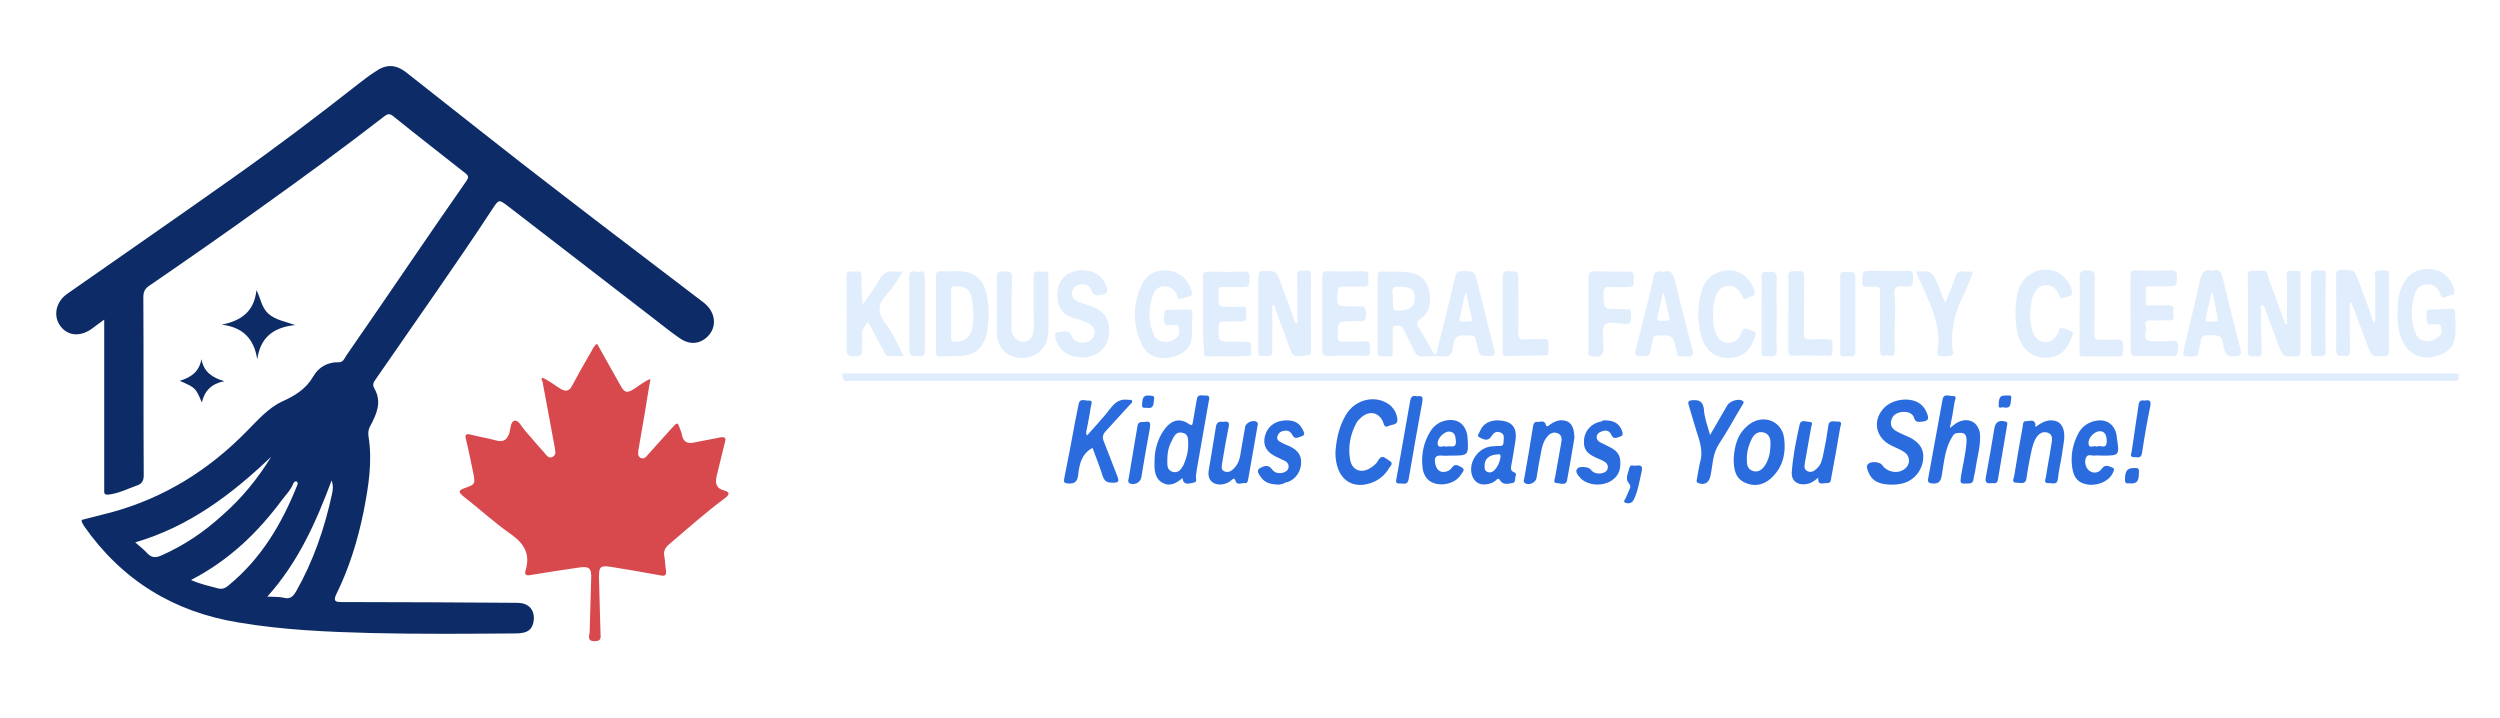 <?xml version="1.0" encoding="utf-8"?>
<!-- Generator: Adobe Illustrator 21.1.0, SVG Export Plug-In . SVG Version: 6.00 Build 0)  -->
<svg version="1.1" id="Layer_1" xmlns="http://www.w3.org/2000/svg" xmlns:xlink="http://www.w3.org/1999/xlink" x="0px" y="0px"
	 viewBox="0 0 645.3 185.3" style="enable-background:new 0 0 645.3 185.3;" xml:space="preserve">
<style type="text/css">
	.st0{fill:#0D2C67;}
	.st1{fill:#D7494D;}
	.st2{fill:#E0EDFC;}
	.st3{fill:#2A6BDD;}
</style>
<g>
	<path class="st0" d="M21.1,134.2c2.6-0.7,5.2-1.3,7.8-2c13.5-3.7,25-10.9,34.7-20.8c2.9-2.9,5.6-6.1,9.3-7.8c3.3-1.5,6.1-3.2,8-6.5
		c1.3-2.3,3.7-3.7,6.6-3.6c1.1,0,1.4-1,1.8-1.6c5.8-8.4,11.6-16.8,17.3-25.2c4.6-6.7,9.1-13.3,13.8-20c0.6-0.9,0.6-1.3-0.3-2
		c-6.2-4.9-12.4-9.7-18.6-14.7c-1-0.8-1.5-0.6-2.4,0.1C88.9,38,78.5,45.6,68,53.1c-9.7,7-19.5,13.8-29.4,20.6
		c-1.2,0.8-1.6,1.6-1.6,3c0.1,15.3,0,30.6,0.1,46c0,1.4-0.5,2.2-1.7,2.6c-2.3,0.8-4.4,1.9-6.9,2.3c-1.8,0.3-1.6-0.3-1.6-1.4
		c0-7.6,0-15.3,0-22.9c0-6,0-12,0-18c0-0.8,0-1.7,0-2.8c-1.3,1-2.4,1.7-3.4,2.5c-3.1,2.1-6.3,1.6-8.1-1.1c-1.7-2.6-0.9-6.1,2-8.1
		C31.4,66,45.6,56.2,59.7,46.2c11.2-7.9,22.2-16.2,33-24.7c1.3-1,2.6-2,4-2.9c2.9-2.1,5.4-2.1,8.3,0.2C118,29,131,39.4,144.2,49.5
		c12.4,9.6,24.9,19,37.3,28.5c3.6,2.7,3.7,7.1,0.4,9.5c-1.9,1.4-4.3,1.4-6.6-0.3c-2.3-1.6-4.4-3.3-6.6-5
		c-12.5-9.7-25.1-19.3-37.6-29c-2.4-1.8-2.3-1.8-4.1,0.9c-4.7,7.2-9.6,14.3-14.5,21.4c-5.2,7.5-10.4,15-15.6,22.5
		c-0.6,0.8-0.8,1.4-0.2,2.4c1.9,3.4,0.5,6.5-1.1,9.5c-0.5,0.9-0.6,1.6-0.5,2.6c1.1,6.7,0,13.2-1.3,19.8c-1.5,7.3-3.7,14.4-7,21.1
		c-0.8,1.7-0.3,2,1.3,2c15.1,0,30.2,0.1,45.4,0.2c2.8,0,4.4,1.6,4.3,4.2c-0.2,2.6-1.5,3.7-4.6,3.7c-12.5,0.1-25,0.2-37.5-0.1
		c-11.4-0.3-22.7-0.8-34-2.7c-16.8-2.7-30.2-10.9-40-24.9C21.5,135.3,21,134.9,21.1,134.2z M49.3,149.7c2.4,1.1,4.6,1.5,6.7,2.1
		c1.2,0.4,2.1,0.1,3-0.7c8.4-6.9,13.7-15.8,17.7-25.8c0.2-0.4,0.2-0.8-0.1-1c-0.4-0.2-0.8,0.2-0.9,0.5c-0.6,1.6-1.8,2.8-2.8,4.1
		C66.6,137.4,59.2,144.6,49.3,149.7z M70,117.9c-10.2,9.7-21.1,18-35.1,22.1c1.3,1.1,2.3,1.9,3.2,2.9c1.1,1.1,2.1,1.1,3.5,0.5
		c5.9-2.6,11.1-6.1,15.9-10.5C62.4,128.6,66.5,123.6,70,117.9z M85.6,124c-4.1,11-8.7,21.2-16.6,30c1.7,0.1,3.1,0,4.3,0.3
		c1.6,0.4,2.3-0.3,3.1-1.6c4.5-7.9,7.4-16.4,9.3-25.2C85.9,126.6,86.1,125.5,85.6,124z"/>
	<path class="st1" d="M140,97.5c1.7,0.7,3.1,1.9,4.6,2.8c1.5,0.9,2.3,0.7,3.1-0.8c1.6-3,3.3-6,5-8.9c0.3-0.6,0.6-1.3,1.4-1.9
		c2,3.6,4,7.1,6,10.7c1.1,2,1.7,2.2,3.7,0.9c1.2-0.8,2.4-1.8,4.1-2.5c-0.5,3-1,5.7-1.4,8.4c-0.6,3.3-1.1,6.6-1.7,9.9
		c-0.1,0.8-0.3,1.6,0.6,2.1c0.9,0.4,1.4-0.3,1.8-0.8c2.1-2.3,4.2-4.7,6.3-7c1.4-1.5,1.4-1.5,2.1,0.5c0.1,0.4,0.4,0.9,0.4,1.3
		c0.4,1.9,1.4,2.4,3.3,2c2.2-0.5,4.4-0.8,6.6-1.3c1.2-0.2,1.6,0.1,1.2,1.3c-0.7,2.9-1.4,5.7-2.1,8.6c-0.4,1.8-0.3,3.2,1.9,3.8
		c1.6,0.4,1.4,1.1,0.2,2c-5,3.7-9.7,7.9-14.4,11.9c-1.1,0.9-1.5,1.9-1.2,3.2c0.2,1.2,0.2,2.4,0.4,3.5c0.2,1.3-0.3,1.6-1.5,1.3
		c-4.3-0.8-8.5-1.5-12.8-2.2c-2.6-0.4-3,0-3,2.6c0.1,4.8,0.3,9.6,0.4,14.4c0,1.1,0.4,2.2-1.5,2.2c-2,0-1.4-1.3-1.3-2.3
		c0.1-4.7,0.3-9.3,0.4-14c0.1-2.6-0.6-3.1-3.2-2.7c-4.1,0.6-8.2,1.2-12.3,1.9c-1.4,0.3-1.8-0.1-1.4-1.3c1.2-4.1-0.4-6.8-3.8-9.2
		c-4.3-3-8.2-6.6-12.3-9.8c-1.3-1.1-1.3-1.5,0.3-2.1c2.9-1,2.8-1.1,2.2-4.2c-0.6-2.8-1.1-5.5-1.8-8.3c-0.4-1.4,0-1.6,1.3-1.3
		c2.2,0.6,4.4,0.9,6.5,1.5c1.9,0.5,2.8-0.2,3.4-2c0.3-1.1,0.3-2.9,1.3-3.1c1.1-0.2,1.8,1.5,2.6,2.4c1.6,1.8,3.1,3.7,4.8,5.5
		c0.7,0.7,1.3,2.1,2.5,1.4c1.1-0.6,0.5-1.9,0.4-2.9c-1-5.6-2.1-11.1-3.1-16.7C139.8,98.2,139.6,97.9,140,97.5z"/>
	<path class="st0" d="M57.2,83.8c5.1-1,8.4-3.4,9-8.9c1.1,2.1,1.3,4.5,3.1,6.1c1.8,1.6,4.1,1.9,6.9,2.9c-5.7,0.6-9,3.2-9.8,8.9
		C65.6,87.3,62.5,84.4,57.2,83.8z"/>
	<path class="st0" d="M52.1,103.9c-1.6-3.8-1.6-3.8-5.7-5.6c2.9-0.9,5-2.3,5.6-5.6c0.6,3.4,2.9,4.8,5.9,5.7
		C54.7,99,52.8,100.8,52.1,103.9z"/>
</g>
<path class="st2" d="M363.3,96.4c47.8,0,95.5,0,143.3,0c0.6,0,126.6,0,127.2,0c0.5,0,1.1-0.1,0.9,0.7c-0.1,0.5,0.1,1.3-0.9,1.2
	c-0.3,0-0.5,0-0.8,0c-96.1,0-317.5,0-413.6,0c-0.5,0-1.2,0.3-1.6-0.2c-0.3-0.3-0.4-1-0.3-1.4c0.2-0.6,0.8-0.3,1.3-0.3
	c12.7,0,25.5,0,38.2,0C292.5,96.4,327.9,96.4,363.3,96.4z"/>
<path class="st2" d="M370.7,91.4c0.9-3.4,1.7-6.8,2.6-10.3c0.8-3.3,1.6-6.6,2.4-9.9c0.2-0.9,0.6-1.2,1.5-1.2c3.4,0,3.4-0.1,4.2,3.1
	c1.4,5.7,2.8,11.5,4.3,17.2c0.3,1.3,0.1,1.6-1.2,1.6c-2.6-0.1-2.6,0-3.2-2.6c-0.1-0.5-0.3-1-0.3-1.4c-0.1-1-0.5-1.3-1.5-1.3
	c-3.8-0.1-3.9-0.2-4.6,3.6c-0.3,1.4-0.8,1.9-2.2,1.8c-1.7-0.1-3.4-0.1-5.1,0c-1.4,0.1-2.2-0.4-2.7-1.7c-0.8-1.8-1.8-3.5-2.6-5.3
	c-0.5-1.1-1.3-1-2.2-0.9c-0.9,0.1-0.6,0.9-0.6,1.5c0,1.7-0.1,3.5,0,5.2c0,0.9-0.2,1.3-1.2,1.2c-0.5-0.1-1,0-1.5,0
	c-0.9,0.1-1.2-0.2-1.2-1.2c0-6.5,0-12.9,0-19.4c0-0.9,0.2-1.4,1.3-1.3c2.4,0.1,4.8-0.2,7.2,0.3c2.7,0.5,4.3,2.1,4.8,4.8
	c0.5,2.7,0.3,5.4-2.3,7.2c-0.9,0.6-1.1,1-0.5,2c1.5,2.3,2.8,4.8,4.2,7.2C370.4,91.4,370.5,91.4,370.7,91.4z M359.5,77.1
	c0,3.2,0,3.2,2.4,3c2.2-0.1,3.4-1.4,3.3-3.4c-0.1-2.1-1.2-2.7-4.3-2.7c-2.6,0-1,2-1.4,2.9C359.5,77,359.5,77.1,359.5,77.1z
	 M378.5,75.7c-0.1,0-0.2,0-0.3,0c-0.5,2.1-0.9,4.2-1.4,6.4c-0.2,0.7,0.1,0.9,0.7,0.9c0.5,0,1,0,1.5,0c0.8,0.1,1.1-0.2,0.9-1
	C379.4,79.9,378.9,77.8,378.5,75.7z"/>
<path class="st2" d="M613.1,83.3c0-4,0-7.7,0-11.5c0-0.6-0.4-1.6,0.2-1.8c0.9-0.3,1.9-0.2,2.9-0.1c0.5,0,0.4,0.6,0.4,0.9
	c0,6.7,0,13.3,0,20c0,0.8-0.3,1-1,1.1c-3.4,0.2-3.4,0.2-4.6-3c-1.2-3.1-2.3-6.2-3.5-9.4c-0.2-0.5-0.4-1-0.7-1.6
	c-0.5,0.7-0.3,1.2-0.3,1.7c0,3.7,0,7.3,0.1,11c0,1.3-0.6,1.4-1.5,1.2c-0.9-0.1-2.1,0.6-2.1-1.3c0.1-6.5,0-13,0-19.5
	c0-1,0.3-1.3,1.3-1.3c3.4,0,3.4-0.1,4.6,3.1c1.1,3,2.2,6,3.3,8.9C612.2,82.3,612.2,82.9,613.1,83.3z"/>
<path class="st2" d="M328.4,78.7c0,3.1,0,6.1,0,9.1c0,0.9-0.1,1.8,0,2.6c0.1,1.1-0.2,1.5-1.4,1.5c-2.8-0.1-2.2,0.2-2.2-2.3
	c0-6,0-12,0-18.1c0-1.2,0.3-1.6,1.5-1.6c3.1,0.1,3.1,0,4.2,2.9c1.2,3.2,2.3,6.4,3.5,9.5c0.1,0.4,0.1,0.9,0.7,1.2
	c0.4-0.4,0.2-0.9,0.2-1.3c0-3.7,0-7.3-0.1-11c0-1.4,0.7-1.4,1.6-1.3c0.8,0.1,2-0.6,2,1.2c-0.1,6.5,0,13,0,19.5c0,0.7-0.1,1-1,1.1
	c-3.7,0.5-3.7,0.5-4.9-3c-1.1-3.1-2.3-6.2-3.4-9.2C329.2,79.4,329.2,78.9,328.4,78.7z"/>
<path class="st2" d="M590.3,83.6c0-4,0-8,0-12c0-0.6-0.3-1.5,0.3-1.6c0.9-0.2,1.9-0.1,2.9,0c0.5,0.1,0.3,0.6,0.3,1
	c0,6.6,0,13.1,0,19.7c0,1-0.3,1.3-1.3,1.3c-3.2,0-3.2,0.1-4.4-2.9c-1.2-3.2-2.3-6.4-3.5-9.5c-0.1-0.3-0.1-0.9-0.7-0.8
	c-0.5,0.1-0.3,0.6-0.3,1c0,3.6,0,7.2,0.2,10.8c0.1,1.4-0.5,1.5-1.6,1.4c-1-0.1-2,0.4-2-1.4c0.1-6.5,0.1-12.9,0-19.4
	c0-1,0.2-1.4,1.3-1.3c4.2,0.1,3.1-0.7,4.5,3.1c1.3,3.6,2.6,7.1,3.9,10.7C590,83.7,590.2,83.6,590.3,83.6z"/>
<path class="st2" d="M633.8,84.5c0,0.4,0,0.8,0,1.1c0,3.6-1.6,5.5-5.3,6.4c-3.3,0.9-6.4-0.4-8-3.3c-1.9-3.4-1.8-7.1-1.5-10.9
	c0.1-1.6,0.6-3.2,1.4-4.7c1.5-2.7,4.1-4,7.3-3.6c2.8,0.3,4.9,2.2,5.7,5c0.2,0.8,0.4,1.6-0.8,1.7c-0.9,0-2.1,1.6-2.8-0.4
	c-0.5-1.5-1.5-2.4-3.2-2.4c-1.7,0-2.8,0.9-3.3,2.5c-1,3.2-1.1,6.5,0,9.7c1.1,3.1,4.2,3.1,6.4,1.1c0.8-0.7,0.5-1.8,0.3-2.6
	c-0.2-0.7-1-0.2-1.6-0.4c-0.6-0.2-1.7,0.5-1.9-0.4c-0.3-1-0.1-2.1,0-3.1c0-0.4,0.5-0.3,0.9-0.3c1.7-0.1,3.5-0.1,5.2-0.2
	c0.8,0,1.1,0.2,1.1,1C633.8,82.1,633.8,83.3,633.8,84.5z"/>
<path class="st2" d="M307.7,84.4c0,0.5,0,1,0,1.5c0,3.4-1.5,5.2-4.9,6.2c-3.4,0.9-6.6-0.1-8-3c-2.5-5.2-2.5-10.6,0-15.8
	c1.3-2.7,4.2-3.9,7.2-3.4c2.7,0.4,5,2.6,5.6,5.4c0.1,0.4,0.2,0.9-0.4,1.1c-0.8,0.2-1.6,0.5-2.4,0.7c-1.2,0.2-0.9-1-1.3-1.6
	c-0.7-1-1.6-1.6-2.9-1.6c-1.4,0-2.5,0.8-2.9,2c-1.3,3.5-1.4,7.1,0.1,10.5c1,2.3,4.7,2.5,6.2,0.4c0.6-0.8,0.4-1.7,0.2-2.5
	c-0.2-0.8-1-0.3-1.5-0.4c-0.7-0.1-1.6,0.4-2-0.3c-0.5-0.9-0.2-2-0.1-3.1c0-0.5,0.6-0.5,0.9-0.5c1.8-0.1,3.6-0.1,5.4-0.1
	c0.7,0,0.9,0.3,0.9,1C307.7,82,307.7,83.2,307.7,84.4z"/>
<path class="st2" d="M241.6,81c0-3.2,0-6.4,0-9.7c0-1,0.3-1.3,1.3-1.3c1.5,0.1,3.1,0,4.6,0c3.9,0.1,6.3,2,7.1,5.8
	c0.8,3.5,0.8,7.1,0,10.6c-0.9,3.6-3.1,5.3-6.8,5.5c-1.6,0.1-3.3,0-4.9,0.1c-1,0.1-1.3-0.2-1.3-1.3C241.6,87.4,241.6,84.2,241.6,81z
	 M245.5,81.1C245.5,81.1,245.5,81.1,245.5,81.1c0,2,0,3.9,0,5.9c0,0.5-0.2,1,0.6,1.1c2,0.5,4.2-0.7,4.7-2.8c0.6-2.6,0.6-5.3,0.1-8
	c-0.4-2.6-1.7-3.5-4.3-3.4c-0.9,0-1.1,0.3-1.1,1.2C245.5,77.2,245.5,79.1,245.5,81.1z"/>
<path class="st2" d="M549.9,80.9c0-3.2,0-6.5,0-9.7c0-1,0.2-1.4,1.3-1.4c3.1,0.1,6.2,0.1,9.3,0c1.1,0,1.4,0.4,1.4,1.4
	c0,2.7,0,2.7-2.8,2.7c-1.4,0-2.7,0-4.1,0c-0.4,0-1-0.1-1.1,0.4c-0.1,1.4-0.1,2.7,0,4.1c0,0.6,0.7,0.4,1.1,0.4c1.5,0,3.1,0.1,4.6,0
	c1.2-0.1,1.6,0.4,1.4,1.5c0,0.3-0.1,0.7,0,1c0.2,1.2-0.4,1.5-1.5,1.4c-1.5-0.1-3,0.1-4.4,0c-1.6-0.1-1.5,1-1.2,1.8
	c0.4,1.2-1.4,3.2,1.2,3.5c1.8,0.2,3.7,0.1,5.6,0c1.2-0.1,1.5,0.3,1.5,1.5c-0.1,2.4,0,2.4-2.3,2.4c-2.8,0-5.7,0-8.5,0
	c-1.1,0-1.4-0.3-1.4-1.4C550,87.4,549.9,84.2,549.9,80.9z"/>
<path class="st2" d="M233.3,91.9c-1.5,0-2.7,0-3.9,0c-0.8,0-1-0.6-1.2-1.1c-1.4-2.5-2.7-5.1-4.1-7.7c-1.1,1.1-1.8,2.3-1.6,3.9
	c0.1,1-0.1,2.1,0,3.1c0.2,1.6-0.4,1.8-1.9,1.9c-1.8,0.1-2.1-0.5-2.1-2.2c0.1-6.1,0.1-12.1,0-18.2c0-1.2,0.2-1.8,1.5-1.5
	c0.4,0.1,0.8,0,1.1,0c1-0.1,1.3,0.2,1.3,1.3c-0.1,2.4,0,4.7,0.3,7.2c1.5-2.2,3.1-4.3,4.4-6.6c0.9-1.5,2-2.2,3.7-1.9
	c0.6,0.1,1.3,0,2.3,0c-1.5,2.2-2.7,4.3-4.3,6c-2.2,2.4-2.4,4.4-0.4,7.2C230.4,85.8,231.6,88.8,233.3,91.9z"/>
<path class="st2" d="M310.5,80.9c0-3.1,0-6.2,0-9.3c0-1.1,0.2-1.5,1.4-1.5c3.1,0.1,6.1,0.1,9.2,0c1.1,0,1.4,0.3,1.4,1.4
	c0,2.6,0,2.6-2.5,2.6c-1.1,0-2.2,0-3.3,0c-2.4,0-2.2-0.3-2.2,2.3c0,2.8,0,2.8,2.9,2.8c0.7,0,1.4,0,2.1,0c2.3,0,2.1-0.5,2.2,2.2
	c0.1,1.4-0.4,1.6-1.6,1.6c-1.5-0.1-2.9,0-4.4,0c-0.8,0-1.1,0.3-1.1,1.1c-0.2,4.1-0.2,4.1,3.9,4.1c1.1,0,2.2,0.1,3.3,0
	c0.9,0,1.3,0.4,1.1,1.2c-0.3,0.9,0.9,2.4-0.8,2.5c-3.5,0.2-7,0-10.5,0.1c-1,0-0.8-0.6-0.8-1.2C310.5,87.4,310.5,84.1,310.5,80.9z"/>
<path class="st2" d="M278.9,69.7c3.8,0,6.2,1.9,6.8,4.8c0.2,0.8,0.1,1.2-0.8,1.4c-1.4,0.4-2.6,0.8-3.3-1.2c-0.4-1.2-1.8-1.5-3.1-1.2
	c-1.1,0.3-1.7,1-1.8,2.1c-0.1,1.3,0.7,2,1.9,2.4c1,0.3,2,0.7,2.9,1c3.9,1.3,5.4,4.1,4.6,8.2c-0.7,3.3-3.8,5.4-7.6,5
	c-3.3-0.3-5.4-2.2-6.1-5.1c-0.2-0.9-0.1-1.3,1-1.4c1.3-0.1,2.5-0.7,3.3,1.2c0.7,1.7,3.2,2,4.7,1c1.7-1.1,1.5-3.5-0.5-4.5
	c-1.3-0.6-2.7-1-4-1.4c-2.3-0.7-3.7-2.3-3.9-4.7c-0.3-2.6,0.2-4.9,2.5-6.5C276.8,70.1,278.1,69.8,278.9,69.7z"/>
<path class="st2" d="M341.3,81c0-3.2,0-6.4,0-9.7c0-1,0.3-1.3,1.3-1.3c3.1,0.1,6.2,0.1,9.3,0c1,0,1.4,0.2,1.3,1.3
	c-0.1,0.5,0,1.1,0,1.6c0.1,0.8-0.3,1.1-1.1,1.1c-1.9-0.1-3.8,0-5.7,0c-0.8,0-1,0.2-1.1,1c-0.3,4.1-0.4,4.1,3.7,4.1
	c0.5,0,1.1,0.1,1.6,0c1.6-0.3,2,0.4,2,2c0,1.6-0.5,2-1.9,1.8c-0.4-0.1-0.9,0-1.3,0c-4.2,0-4.1,0-4.1,4.1c0,1,0.4,1.2,1.3,1.2
	c1.9-0.1,3.8,0,5.7-0.1c1,0,1.3,0.2,1.3,1.3c-0.1,3,0.3,2.4-2.4,2.4c-2.7,0-5.5-0.1-8.2,0.1c-1.4,0.1-1.7-0.4-1.7-1.7
	C341.3,87.1,341.3,84.1,341.3,81z"/>
<path class="st2" d="M270.6,78.7c0,2.3,0,4.6,0,6.9c-0.1,4.1-2.9,6.8-6.9,6.8c-3.9-0.1-6.4-2.7-6.4-6.8c0-4.7,0.1-9.4,0-14.1
	c0-1.8,1.1-1.4,2-1.4c1,0,1.9-0.3,1.9,1.4c-0.1,4.5-0.1,9.1-0.1,13.6c0,1.4,1.2,2.9,2.6,3.1c1.5,0.2,2.7-0.7,3-2.3
	c0.3-1.7,0.1-3.5,0.1-5.2c0-3.1,0-6.1,0-9.2c0-1.1,0.3-1.5,1.4-1.4c0.4,0.1,0.9,0.1,1.3,0c0.9-0.1,1.1,0.3,1.1,1.1
	C270.6,73.7,270.6,76.2,270.6,78.7C270.6,78.7,270.6,78.7,270.6,78.7z"/>
<path class="st2" d="M571,69.9c1.9-0.6,2.4,0.4,2.8,2.1c1.4,6.1,3,12.1,4.5,18.1c0.4,1.5,0,1.8-1.5,1.9c-1.9,0.1-2.5-0.6-2.8-2.4
	c-0.5-3.1-0.6-3-3.9-3.1c-1.4,0-2,0.4-2.1,1.8c-0.1,0.9-0.4,1.7-0.5,2.6c-0.1,0.8-0.5,1.1-1.3,1.1c-2.9,0.1-2.9,0.1-2.3-2.7
	c1.3-5.7,2.8-11.4,4-17.1C568.4,70.4,569,69.3,571,69.9z M571.1,75.5c-0.1,0-0.2,0-0.3,0.1c-0.5,2.1-0.9,4.2-1.4,6.4
	c-0.2,0.9,0.1,1.1,0.9,1c0.4,0,0.9-0.1,1.3,0c0.8,0.1,1-0.2,0.8-1C572,79.8,571.6,77.7,571.1,75.5z"/>
<path class="st2" d="M429.3,70.2c2-0.7,2.6,0.5,3,2.2c1.5,6,3,12.1,4.6,18.1c0.3,1.2,0,1.5-1.2,1.5c-3.2-0.1-2.5,0.4-3.1-2.1
	c-0.9-3.4-0.8-3.4-4.6-3.3c-0.9,0-1.3,0.3-1.4,1.2c-0.2,1-0.5,2-0.6,3c-0.1,0.9-0.6,1.1-1.4,1.1c-2.8,0-2.8,0.1-2.1-2.7
	c1.4-5.7,2.9-11.3,4.2-17C426.8,70.5,427.4,69.6,429.3,70.2z M429.5,75.8c-0.1,0-0.2,0-0.3,0c-0.5,2-0.9,4.1-1.4,6.1
	c-0.2,0.7,0.1,1,0.8,0.9c0.5,0,1.1,0,1.6,0c0.6,0,0.8-0.2,0.7-0.8C430.5,80.1,430,77.9,429.5,75.8z"/>
<path class="st2" d="M524,81.5c0.1,1.3,0.2,2.6,0.6,3.9c0.5,1.5,1.4,2.8,3.2,2.9c1.7,0.1,2.7-1,3.4-2.3c0.3-0.5,0.2-1.4,1-1.3
	c0.9,0.1,1.8,0.5,2.6,0.9c0.5,0.2,0.1,0.8,0,1.2c-1.2,3.9-3.6,5.7-7.3,5.5c-3.5-0.2-6-2.6-6.8-6.6c-0.7-3.4-0.6-6.7,0.1-10.1
	c0.9-4,4.4-6.5,8.4-5.9c2.7,0.4,5.1,2.7,5.6,5.5c0.3,1.5-1,1.2-1.6,1.5c-0.6,0.3-1.3,0.6-1.7-0.5c-0.6-1.6-1.7-2.7-3.6-2.6
	c-1.5,0.1-2.7,1.3-3.3,3.2c-0.1,0.5-0.3,1-0.3,1.4C524.2,79.3,524.1,80.4,524,81.5z"/>
<path class="st2" d="M442.2,81c-0.1,1.7,0,3.2,0.6,4.7c0.5,1.5,1.3,2.7,3.1,2.8c1.8,0.1,3-1,3.5-2.5c0.7-2.2,1.9-0.8,2.9-0.6
	c1.5,0.3,0.7,1.3,0.5,2c-1.2,3.4-3.4,5-6.7,5c-3.3,0-5.7-1.8-6.8-5.1c-1.3-4.2-1.3-8.5,0.1-12.7c1.1-3.2,4-5,7.4-4.8
	c2.8,0.2,5.1,2.2,6,5.2c0.3,0.9,0,1.4-0.8,1.5c-0.8,0.1-1.7,1.5-2.4-0.2c-0.7-1.6-1.9-2.7-3.7-2.5c-1.9,0.2-2.8,1.6-3.2,3.3
	C442.2,78.4,442.1,79.8,442.2,81z"/>
<path class="st3" d="M282,115.6c-2.9,1.6-3.4,4.3-3.7,7c-0.2,1.7-0.9,2.3-2.6,2.2c-1-0.1-1.2-0.3-1-1.3c1-4.9,1.9-9.7,2.8-14.6
	c0.3-1.5,0.6-3,0.9-4.5c0.3-1.8,1.7-0.9,2.6-1c1.2-0.1,0.7,0.9,0.6,1.4c-0.3,2-0.7,4.1-1.1,6.1c-0.1,0.5-0.3,0.9,0.1,1.5
	c2.1-2.4,4.3-4.7,6.2-7.2c1.2-1.5,2.5-2.3,4.4-2c0.4,0.1,0.9-0.2,1,0.3c0.2,0.4-0.3,0.7-0.5,0.9c-2.1,2.3-4.2,4.6-6.3,6.9
	c-0.8,0.9-0.9,1.6-0.5,2.6c1.2,3,2.3,6,3.5,9c0.5,1.3,0.4,1.7-1.1,1.7c-1.5,0-2.2-0.3-2.7-1.8C283.9,120.5,282.9,118.1,282,115.6z"
	/>
<path class="st3" d="M488.5,125.1c-3.6,0-5.4-1-6.3-3.4c-0.2-0.7-0.7-1.5,0.2-2.1c0.9-0.6,2.9-0.3,3.4,0.4c1.2,1.8,3.8,2.4,5.6,1.2
	c1.8-1.1,1.8-3.5,0-4.6c-1-0.6-2.1-1.1-3.2-1.6c-4.2-2-5-6.7-1.7-9.9c2.1-2,6.1-2.6,8.6-1.2c0.9,0.5,1.5,1.2,2,2.1
	c1.1,2.3,0.7,2.8-1.8,2.9c-0.9,0-1.1-0.6-1.3-1.2c-0.7-2-4.6-1.7-5.5,0c-0.8,1.5-0.5,2.8,1,3.6c1.1,0.6,2.3,1.1,3.4,1.6
	c2.4,1.2,3.8,2.9,3.5,5.7c-0.3,2.9-2.3,5.3-5,6.1C490.3,125,489.3,125.1,488.5,125.1z"/>
<path class="st3" d="M344.7,116.8c0.2-3,0.8-6.5,2.7-9.7c2.4-4.1,7.7-5.3,11.3-2.6c1.2,1,1.9,2.4,2,3.8c0.1,1.5-1.5,1.2-2.4,1.7
	c-0.8,0.4-1-0.2-1.2-0.8c-1-2.8-3.6-3.4-5.8-1.4c-0.4,0.4-0.9,0.8-1.2,1.4c-1.6,3-2.2,6.2-1.6,9.5c0.5,2.7,2.9,3.6,5.2,2.1
	c0.8-0.5,1.6-1.1,2-1.9c1-1.8,1.9-0.6,2.9,0c1.3,0.7,0.2,1.4-0.1,2c-0.9,1.5-2.1,2.6-3.7,3.4C349.2,126.8,344.7,123.8,344.7,116.8z"
	/>
<path class="st3" d="M305.2,123.4c-1.6,1.4-3.2,2.2-5,1.3c-1.8-0.9-2.2-2.7-2.2-4.6c0-0.9,0-1.9,0.1-2.8c0.3-2.5,1.2-4.9,2.8-6.9
	c1.8-2.1,3.8-2.5,6.1-0.9c0.7,0.5,0.8,0.1,0.9-0.5c0.3-1.9,0.7-3.9,1-5.8c0.2-1.7,1.5-1,2.4-1.1c1.2,0,0.8,0.9,0.7,1.5
	c-1,5.9-2.1,11.8-3.1,17.7c-0.1,0.5-0.1,1-0.2,1.5c-0.1,0.7,0.5,1.7-0.7,1.8C306.9,124.8,305.5,125.4,305.2,123.4z M306.7,114.9
	c-0.1-1.3,0.3-2.8-1.5-3.2c-1.7-0.4-2.2,1-2.8,2.2c-0.9,1.6-1.1,3.4-1.1,5.2c0,1.1,0,2.3,1.4,2.7c1.5,0.4,2.2-0.7,2.8-1.8
	C306.2,118.4,306.7,116.7,306.7,114.9z"/>
<path class="st2" d="M416,70.1c1.5,0,3,0,4.4,0c1,0,1.3,0.2,1.3,1.3c0,2.7,0.1,2.7-2.6,2.7c-1.1,0-2.3,0.1-3.4,0
	c-1.5-0.2-1.8,0.4-1.8,1.8c0.1,3.9,0,3.9,3.9,3.9c0.4,0,0.8,0,1.1,0c2.6,0,1.9,0,2.1,2.1c0.1,1.3-0.3,1.8-1.7,1.7
	c-1.8-0.1-4.2-0.8-5.1,0.3c-0.9,1.1-0.3,3.4-0.3,5.2c0,0.1,0,0.2,0,0.3c0,2.5-0.7,3-3.2,2.5c-1-0.2-0.7-0.9-0.7-1.4
	c0-5.9,0-11.7,0-17.6c0-2.9,0-2.9,3-2.9C414,70.1,415,70.1,416,70.1z"/>
<path class="st3" d="M503.3,110.5c0.8-0.6,1.2-1,1.7-1.3c3-1.8,6-0.2,6.1,3.3c0.1,2.9-0.8,5.7-1.2,8.6c-0.1,0.9-0.4,1.7-0.5,2.6
	c-0.1,0.8-0.5,1.1-1.3,1.1c-2.2,0.1-2.2,0.1-1.9-2.1c0.5-2.9,1.2-5.7,1.4-8.6c0.1-2.1-0.5-2.6-2.5-2.3c-0.6,0.1-0.8,0.3-1.1,0.8
	c-2,3.1-2.2,6.7-2.8,10.2c-0.3,1.6-0.9,2.1-2.4,2c-0.9-0.1-1.3-0.3-1.1-1.3c1.2-6.8,2.5-13.5,3.7-20.3c0.3-1.8,1.7-0.9,2.6-1
	c1.3,0,0.6,1,0.5,1.6C504.2,106,503.8,108.1,503.3,110.5z"/>
<path class="st2" d="M494.5,70.2c0.1,0,0.1-0.1,0.2-0.1c4-0.2,4-0.2,5.6,3.6c0.6,1.4,1.1,2.8,1.8,4.5c0.9-2.3,1.8-4.3,2.5-6.4
	c0.4-1.4,1.1-2,2.6-1.7c0.6,0.1,1.3,0,2.1,0c-0.8,2.1-1.5,4.2-2.5,6.1c-2.3,4.4-3.3,9.1-2.8,14c0.1,0.5,0.4,1.4-0.4,1.6
	c-1.1,0.2-2.3,0.3-3.4-0.1c-0.1,0-0.1-0.2-0.1-0.3c0-0.2-0.1-0.3,0-0.5c1.2-7-2.1-12.9-4.8-19c-0.2-0.4-0.4-0.9-0.6-1.4
	C494.6,70.5,494.6,70.3,494.5,70.2z"/>
<path class="st3" d="M447.5,118.4c0.2-3.4,1-6.7,4.2-9c3.6-2.5,8.2-0.7,8.8,3.6c0.5,3.6-0.1,7-2.7,9.8c-1.9,2.1-4.4,3-7.1,1.9
	C447.9,123.6,447.5,121.2,447.5,118.4z M450.9,118.2c0,1.4-0.1,2.8,1.6,3.4c1.4,0.4,2.6-0.4,3.5-2.2c0.8-1.6,1-3.3,1-5.1
	c0-1.3-0.5-2.4-1.9-2.7c-1.4-0.3-2.3,0.5-2.9,1.6C451.4,114.8,450.9,116.4,450.9,118.2z"/>
<path class="st2" d="M489.1,83c0,2.5-0.1,5,0,7.5c0,1.1-0.4,1.5-1.4,1.3c-0.4,0-0.8-0.1-1.1,0c-1.1,0.2-1.3-0.3-1.3-1.3
	c0-4.8,0-9.5,0-14.3c0-2.2,0-2.2-2.2-2.2c-0.4,0-0.8,0-1.1,0c-1.1,0.2-1.3-0.3-1.3-1.3c0-2.8,0-2.8,2.7-2.8c3,0,6,0.1,9,0
	c1.1,0,1.4,0.3,1.4,1.4c0,2.7,0,2.8-2.8,2.6c-1.7-0.1-2.1,0.4-2,2.1C489.3,78.4,489.1,80.7,489.1,83C489.1,83,489.1,83,489.1,83z"/>
<path class="st3" d="M386.2,108.5c4,0,5.4,1.7,5,5c-0.3,2.2-0.7,4.4-1.1,6.6c-0.1,0.7-0.3,1.4,0.7,1.8c0.9,0.3,0.3,1,0.3,1.6
	c0,0.6-0.1,1.1-0.8,1.2c-1.1,0.2-2.3,0.5-3.1-0.7c-0.4-0.7-0.7-0.4-1.1,0c-0.7,0.6-1.5,0.9-2.4,1c-1.9,0.3-3.3-0.7-3.8-2.5
	c-0.9-3.4,1.8-7.1,5.3-7.3c0.4,0,0.8,0,1.1-0.1c0.8,0,1.8,0.3,1.8-1c0-1,0.4-2.1-0.9-2.5c-1.1-0.4-1.7,0.2-2.3,1.1
	c-0.9,1.4-2.2,0.6-3,0.2c-0.9-0.3,0-1.2,0.2-1.8C383,109.1,384.8,108.6,386.2,108.5z M386.5,117.3c-2.1,0.1-3.4,1.2-3.3,3
	c0,0.6,0,1.2,0.7,1.5c0.7,0.3,1.3,0.1,1.8-0.4c0.9-0.9,1.4-2.1,1.6-3.3C387.4,117.4,387.2,117.1,386.5,117.3z"/>
<path class="st2" d="M536.8,80.8c0-3,0.1-6,0-9c-0.1-1.7,0.5-2,2-2c1.5,0,1.9,0.3,1.9,1.9c-0.1,4.6,0,9.3-0.1,13.9
	c0,2.1,0,2.1,2.1,2.1c0.8,0,1.6,0,2.5,0c0.9,0.1,2-0.4,2.5,0.3c0.6,0.9,0.2,2.2,0.2,3.4c0,0.6-0.6,0.6-1,0.6c-3.1,0-6.1,0-9.2,0
	c-1.1,0-0.9-0.7-0.9-1.3C536.8,87.3,536.8,84.1,536.8,80.8C536.8,80.8,536.8,80.8,536.8,80.8z"/>
<path class="st3" d="M406.4,112.9c-0.6,3.7-1.2,7.3-1.9,11c-0.3,1.6-1.7,0.8-2.6,0.8c-1.1,0-0.6-1-0.5-1.5c0.5-2.8,1-5.6,1.5-8.4
	c0.2-1.1,0.5-2.5-0.9-3c-1.4-0.5-2.3,0.4-3,1.4c-0.6,0.9-0.9,1.9-1.1,2.9c-0.5,2.4-0.9,4.8-1.3,7.3c-0.2,1.2-2,2-3,1.3
	c-0.4-0.3-0.3-0.6-0.2-1c0.8-4.5,1.6-9,2.3-13.6c0.1-0.6,0.3-1.3,1.1-1.2c0.7,0.1,1.8-0.6,2.2,0.7c0.1,0.5,0.3,0.5,0.7,0.3
	c0.2-0.1,0.3-0.3,0.5-0.4c1.5-1,3-1.4,4.6-0.6C406.1,109.7,406.3,111.3,406.4,112.9z"/>
<path class="st3" d="M525.7,110c1.1-0.8,2.3-1.5,3.7-1.5c1.8,0,2.9,0.9,3.3,2.7c0.4,1.9-0.2,3.8-0.4,5.7c-0.3,2.2-0.9,4.4-1.1,6.6
	c-0.2,1.9-1.5,1.1-2.5,1.2c-1.3,0-0.7-1-0.6-1.6c0.4-2.8,1-5.6,1.4-8.4c0.2-1.1,0.5-2.5-0.9-3c-1.4-0.5-2.5,0.3-3.2,1.6
	c-0.9,1.7-1.1,3.5-1.5,5.3c-0.3,1.6-0.6,3.1-0.8,4.7c-0.2,1.9-1.5,1.3-2.6,1.3c-1.4,0-0.7-1.1-0.6-1.7c0.7-4.3,1.4-8.5,2.2-12.8
	c0.1-0.5,0-1.4,0.8-1.4c0.9,0.1,2.1-0.7,2.5,0.8c0,0.1-0.1,0.3-0.1,0.4C525.5,110.3,525.6,110.1,525.7,110z"/>
<path class="st2" d="M388.4,91.9c-0.7-0.3-0.5-0.9-0.5-1.4c0-6.3,0-12.7,0-19c0-1.2,0.3-1.5,1.5-1.5c2.5,0.1,2.5,0,2.5,2.5
	c0,4.5,0.1,9,0,13.4c0,1.4,0.3,1.8,1.7,1.7c1.7-0.1,3.4,0,5.1-0.1c0.7,0,1,0.2,1,0.9c0,0.8,0,1.6,0,2.5c0,0.6-0.2,0.8-0.8,0.8
	C395.3,91.8,391.9,91.7,388.4,91.9z"/>
<path class="st3" d="M441.4,112.3c1.6-2.8,3-5.2,4.4-7.6c0.6-1.1,2.8-1.9,3.9-1.3c0.7,0.4,0.2,0.8,0,1.2c-2,3.3-3.8,6.7-6,10
	c-1.7,2.6-1.6,5.5-2.2,8.3c-0.4,1.7-1.5,2.4-3.1,1.8c-0.6-0.2-0.5-0.6-0.4-1c0.3-1.6,0.5-3.1,0.9-4.7c0.5-1.9,0.2-3.6-0.3-5.5
	c-1-3-1.8-6-2.7-8.9c-0.3-1,0-1.2,0.9-1.3c1.7-0.1,2.7,0.2,3,2.2C439.9,107.7,440.7,109.8,441.4,112.3z"/>
<path class="st3" d="M542.5,117.6c-0.6,0-1.2-0.1-1.8,0c-0.8,0.1-1.8-0.6-2.3,0.6c-0.5,1.2,0.1,3,1.2,3.5c1.1,0.6,2.3,0.2,2.9-0.7
	c0.8-1.1,1.6-0.8,2.5-0.4c0.7,0.2,0.8,0.5,0.5,1.2c-0.9,2.2-3.6,3.6-6.4,3.3c-2.5-0.3-3.8-1.6-4.2-4.3c-0.5-3.2,0.1-6.2,1.6-9
	c0.8-1.5,2.1-2.5,3.7-3c3.3-1,5.8,0.6,6.2,4c0,0.1,0,0.1,0,0.2C547.1,117.6,547.1,117.6,542.5,117.6z M541.2,115.3
	c0.8-0.6,2.5,0.9,2.6-1.3c0-1.8-0.6-2.7-1.8-2.7c-1.3,0-3.1,1.7-2.9,3.2C539.2,116,540.5,114.8,541.2,115.3z"/>
<path class="st3" d="M374.4,117.6c-0.7,0-1.4,0.1-2.1,0c-1.3-0.1-2.1,0.1-1.9,1.7c0.2,1.7,1.1,2.7,2.5,2.5c0.7-0.1,1.4-0.4,1.8-1
	c0.9-1.4,1.9-0.5,2.7-0.1c0.9,0.6,0,1.3-0.3,1.8c-1.1,1.9-3.9,2.9-6.3,2.4c-2-0.4-3.3-1.8-3.6-4.1c-0.4-3.4,0.2-6.6,2.1-9.6
	c0.8-1.2,1.9-2.1,3.3-2.5c3.3-1,5.8,0.6,6.2,4.1C379.1,117.6,379.1,117.6,374.4,117.6z M373.3,115.3c0.9-0.4,2.6,0.7,2.5-1.4
	c-0.1-1.2-0.2-2.4-1.7-2.5c-1.3-0.1-3.2,1.8-3,3.2C371.2,115.9,372.6,114.9,373.3,115.3z"/>
<path class="st3" d="M315.8,108.9c1.4-0.3,1.6,0.3,1.3,1.5c-0.6,2.9-1.1,5.9-1.6,8.9c-0.1,0.9-0.5,2,0.6,2.4c1.1,0.4,1.9-0.2,2.6-1
	c1.1-1.2,1.4-2.7,1.6-4.2c0.4-2.1,0.7-4.2,1.1-6.3c0.2-1.2,2.1-1.9,3-1.3c0.4,0.3,0.3,0.7,0.2,1c-0.8,4.6-1.6,9.1-2.4,13.7
	c-0.1,0.6-0.2,1.2-0.9,1.1c-0.8-0.1-2,0.7-2.4-0.6c-0.3-0.9-0.6-0.5-1-0.2c-0.3,0.2-0.5,0.4-0.8,0.6c-1.2,0.6-2.5,0.8-3.8,0.2
	c-1.3-0.7-1.5-2-1.3-3.3c0.6-3.8,1.3-7.6,1.9-11.5C314.2,108.8,314.9,108.8,315.8,108.9z"/>
<path class="st3" d="M469.3,123.3c-1.1,1-2.1,1.6-3.4,1.7c-2.1,0.2-3.6-1-3.4-3.2c0.3-4.1,1.1-8.1,2-12.1c0.3-1.6,1.7-0.8,2.6-0.8
	c1,0,0.5,0.9,0.4,1.4c-0.5,3-1.1,6-1.6,9c-0.1,0.8-0.4,1.8,0.6,2.3c1,0.5,1.8,0,2.5-0.7c1.2-1.1,1.4-2.6,1.7-4
	c0.5-2.3,0.9-4.6,1.2-6.9c0.2-1.8,1.6-1.1,2.5-1.2c1.3,0,0.7,1,0.6,1.5c-0.7,4.3-1.5,8.6-2.3,12.9c-0.1,0.7-0.1,1.6-1.2,1.5
	C470.6,124.6,469.2,125.5,469.3,123.3z"/>
<path class="st2" d="M461.6,80.9c0-3.1,0.1-6.1,0-9.2c-0.1-1.4,0.4-1.9,1.8-1.7c0.3,0.1,0.7,0,1,0c1-0.1,1.3,0.3,1.3,1.3
	c0,4.9,0,9.8-0.1,14.7c0,1.3,0.3,1.7,1.6,1.6c1.6-0.1,3.2,0,4.7,0c0.8,0,1.1,0.2,1.1,1c-0.2,3.9,0.6,3.1-3,3.2c-2.3,0-4.6-0.1-6.9,0
	c-1.3,0.1-1.5-0.4-1.5-1.6C461.6,87.2,461.6,84,461.6,80.9z"/>
<path class="st3" d="M414.2,108.5c2.1,0,3.5,0.6,4.3,2.3c0.3,0.6,0.7,1.6-0.3,1.9c-0.8,0.2-1.7,0.9-2.3-0.5
	c-0.6-1.3-1.7-1.2-2.8-0.7c-1.2,0.5-1.3,1.9-0.2,2.6c0.7,0.4,1.5,0.7,2.2,1.1c1.5,0.7,2.9,1.6,3.1,3.5c0.2,2.1-0.2,3.9-2,5.2
	c-2.6,1.9-6.9,1.4-8.6-0.9c-0.5-0.6-1.1-1.4-0.4-2.1c0.5-0.6,2.8-0.4,3.3,0.2c0.8,1.1,1.9,1.3,3.2,1c0.7-0.2,1.2-0.6,1.3-1.3
	c0.1-0.8-0.3-1.3-0.8-1.6c-0.6-0.4-1.4-0.7-2.1-1c-2.7-1.2-3.5-2.4-3.2-5c0.3-2.2,2-4,4.4-4.4C413.6,108.5,414.1,108.5,414.2,108.5z
	"/>
<path class="st3" d="M330,125.1c-1.9-0.1-3.5-0.4-4.5-1.9c-0.5-0.7-1.3-1.7-0.4-2.3c0.9-0.5,2.2-1.2,3.2,0.2c0.7,1,1.8,1.2,2.9,0.9
	c0.7-0.2,1.3-0.6,1.4-1.4c0.1-0.7-0.3-1.3-0.9-1.6c-0.8-0.4-1.7-0.8-2.5-1.2c-2.6-1.3-3.5-3.4-2.4-6.1c0.8-2,2.8-3.2,5.3-3.2
	c2.2,0,3.4,0.8,4.2,2.5c0.3,0.6,0.7,1.3-0.3,1.6c-0.8,0.2-1.7,1-2.4-0.3c-0.6-1.2-1.5-1.3-2.6-1c-0.7,0.2-1.1,0.7-1.3,1.4
	c-0.2,0.8,0.4,1.2,1,1.5c0.7,0.4,1.5,0.7,2.2,1c2.3,1.1,3.2,2.6,2.9,4.9c-0.3,2.2-1.9,4.1-4.1,4.5C331.1,125,330.5,125,330,125.1z"
	/>
<path class="st2" d="M596.5,80.8c0-3.2,0-6.3,0-9.5c0-1.1,0.3-1.5,1.4-1.5c2.7,0.1,2.4-0.4,2.4,2.3c0,6.1-0.1,12.2,0,18.3
	c0,2.3-1.5,1.3-2.4,1.5c-1.2,0.2-1.4-0.4-1.4-1.5C596.6,87.3,596.5,84,596.5,80.8C596.5,80.8,596.5,80.8,596.5,80.8z"/>
<path class="st2" d="M238.7,81.1c0,3.2,0,6.3,0,9.5c0,1-0.2,1.4-1.2,1.3c-2.8,0-2.8,0-2.8-2.7c0-5.8,0-11.7,0-17.5
	c0-1.2,0.2-1.9,1.6-1.6c0.4,0.1,0.8,0.1,1.1,0c1.1-0.2,1.3,0.4,1.3,1.4C238.7,74.7,238.7,77.9,238.7,81.1
	C238.7,81.1,238.7,81.1,238.7,81.1z"/>
<path class="st2" d="M478.9,81.1c0,3.1,0,6.2,0,9.4c0,1.1-0.3,1.6-1.4,1.5c-0.5-0.1-1,0-1.5,0c-0.8,0.1-1-0.3-1-1
	c0-6.6,0-13.1,0-19.7c0-0.8,0.3-1.1,1.1-1.1c2.8-0.1,2.8-0.1,2.8,2.7C478.9,75.5,478.9,78.3,478.9,81.1z"/>
<path class="st2" d="M458.6,81c0,3.2-0.1,6.3,0,9.5c0,1.2-0.4,1.5-1.5,1.5c-2.9-0.1-2.4,0.2-2.4-2.3c0-3.4,0-6.9,0-10.3
	c0-2.6,0.1-5.1,0-7.7c0-1.3,0.4-1.7,1.6-1.5c0.1,0,0.2,0,0.3,0c1.5-0.3,2.1,0.2,2,1.9C458.5,75,458.6,78,458.6,81z"/>
<path class="st3" d="M365.8,102.3c1.5-0.3,1.5,0.4,1.3,1.6c-1.2,6.6-2.4,13.2-3.5,19.8c-0.3,1.7-1.5,1-2.4,1.1
	c-1.2,0.1-0.8-1-0.7-1.5c1.1-6.4,2.3-12.9,3.4-19.3C364.1,102.6,364.4,101.9,365.8,102.3z"/>
<path class="st3" d="M295.6,108.9c1.3-0.3,1.4,0.3,1.2,1.7c-0.8,4.2-1.5,8.4-2.2,12.6c-0.2,1.4-2,2.2-3.1,1.5
	c-0.4-0.3-0.3-0.7-0.2-1c0.8-4.6,1.5-9.1,2.3-13.7C293.8,108.7,294.6,109,295.6,108.9z"/>
<path class="st3" d="M514.1,124.7c-1.3,0.2-1.8-0.2-1.5-1.6c0.8-4.2,1.5-8.4,2.2-12.6c0.3-1.6,1.2-2.1,2.8-1.7
	c0.5,0.1,0.6,0.4,0.5,0.8c-0.8,4.7-1.6,9.5-2.4,14.2C515.5,125,514.7,124.7,514.1,124.7z"/>
<path class="st3" d="M553.6,103.4c1.4-0.3,1.7,0.2,1.4,1.6c-0.8,3.9-1.5,7.9-2.1,11.9c-0.2,1.5-1.1,1.1-2,1.1
	c-1.3,0-0.8-0.8-0.7-1.3c0.6-4,1.2-8.1,1.8-12.1C552.1,103.5,552.6,103.2,553.6,103.4z"/>
<path class="st3" d="M422.3,120.2c1.6-0.3,1.7,0.4,1.4,1.7c-0.5,2.1-0.8,4.2-1.6,6.2c-0.2,0.4-0.3,0.8-0.6,1.2
	c-0.5,0.7-1.3,0.7-1.9,0.5c-0.8-0.3-0.1-0.9,0.1-1.4c0.3-0.8,0.7-1.5,1-2.3c0.2-0.5,0.2-0.8-0.3-1.4c-1-1.2-0.1-2.7,0.2-4
	C420.8,119.8,421.7,120.3,422.3,120.2z"/>
<path class="st3" d="M549.9,124.8c-0.4-0.2-1.3,0.4-1.4-0.8c0-2.4,0.5-3.2,2.3-3.2c0.7,0,1.4-0.1,1.3,1
	C552.1,124.2,551.7,124.8,549.9,124.8z"/>
<path class="st3" d="M516.8,105.1c-0.1,0-1,0.6-0.9-0.7c0.1-1.9,0.4-2.4,2-2.3c0.6,0,1.5-0.3,1.2,0.9
	C518.9,104.1,519.3,105.7,516.8,105.1z"/>
<path class="st3" d="M296.2,105.3c-0.4-0.2-1.6,0.4-1.4-0.9c0.1-1.1,0-2.5,1.8-2.3c0.6,0.1,1.5-0.1,1.3,0.9
	C297.7,104,298,105.5,296.2,105.3z"/>
<path class="st2" d="M388.4,91.9c3.5-0.2,6.9-0.1,10.4-0.1C395.3,91.9,391.9,91.9,388.4,91.9z"/>
</svg>
